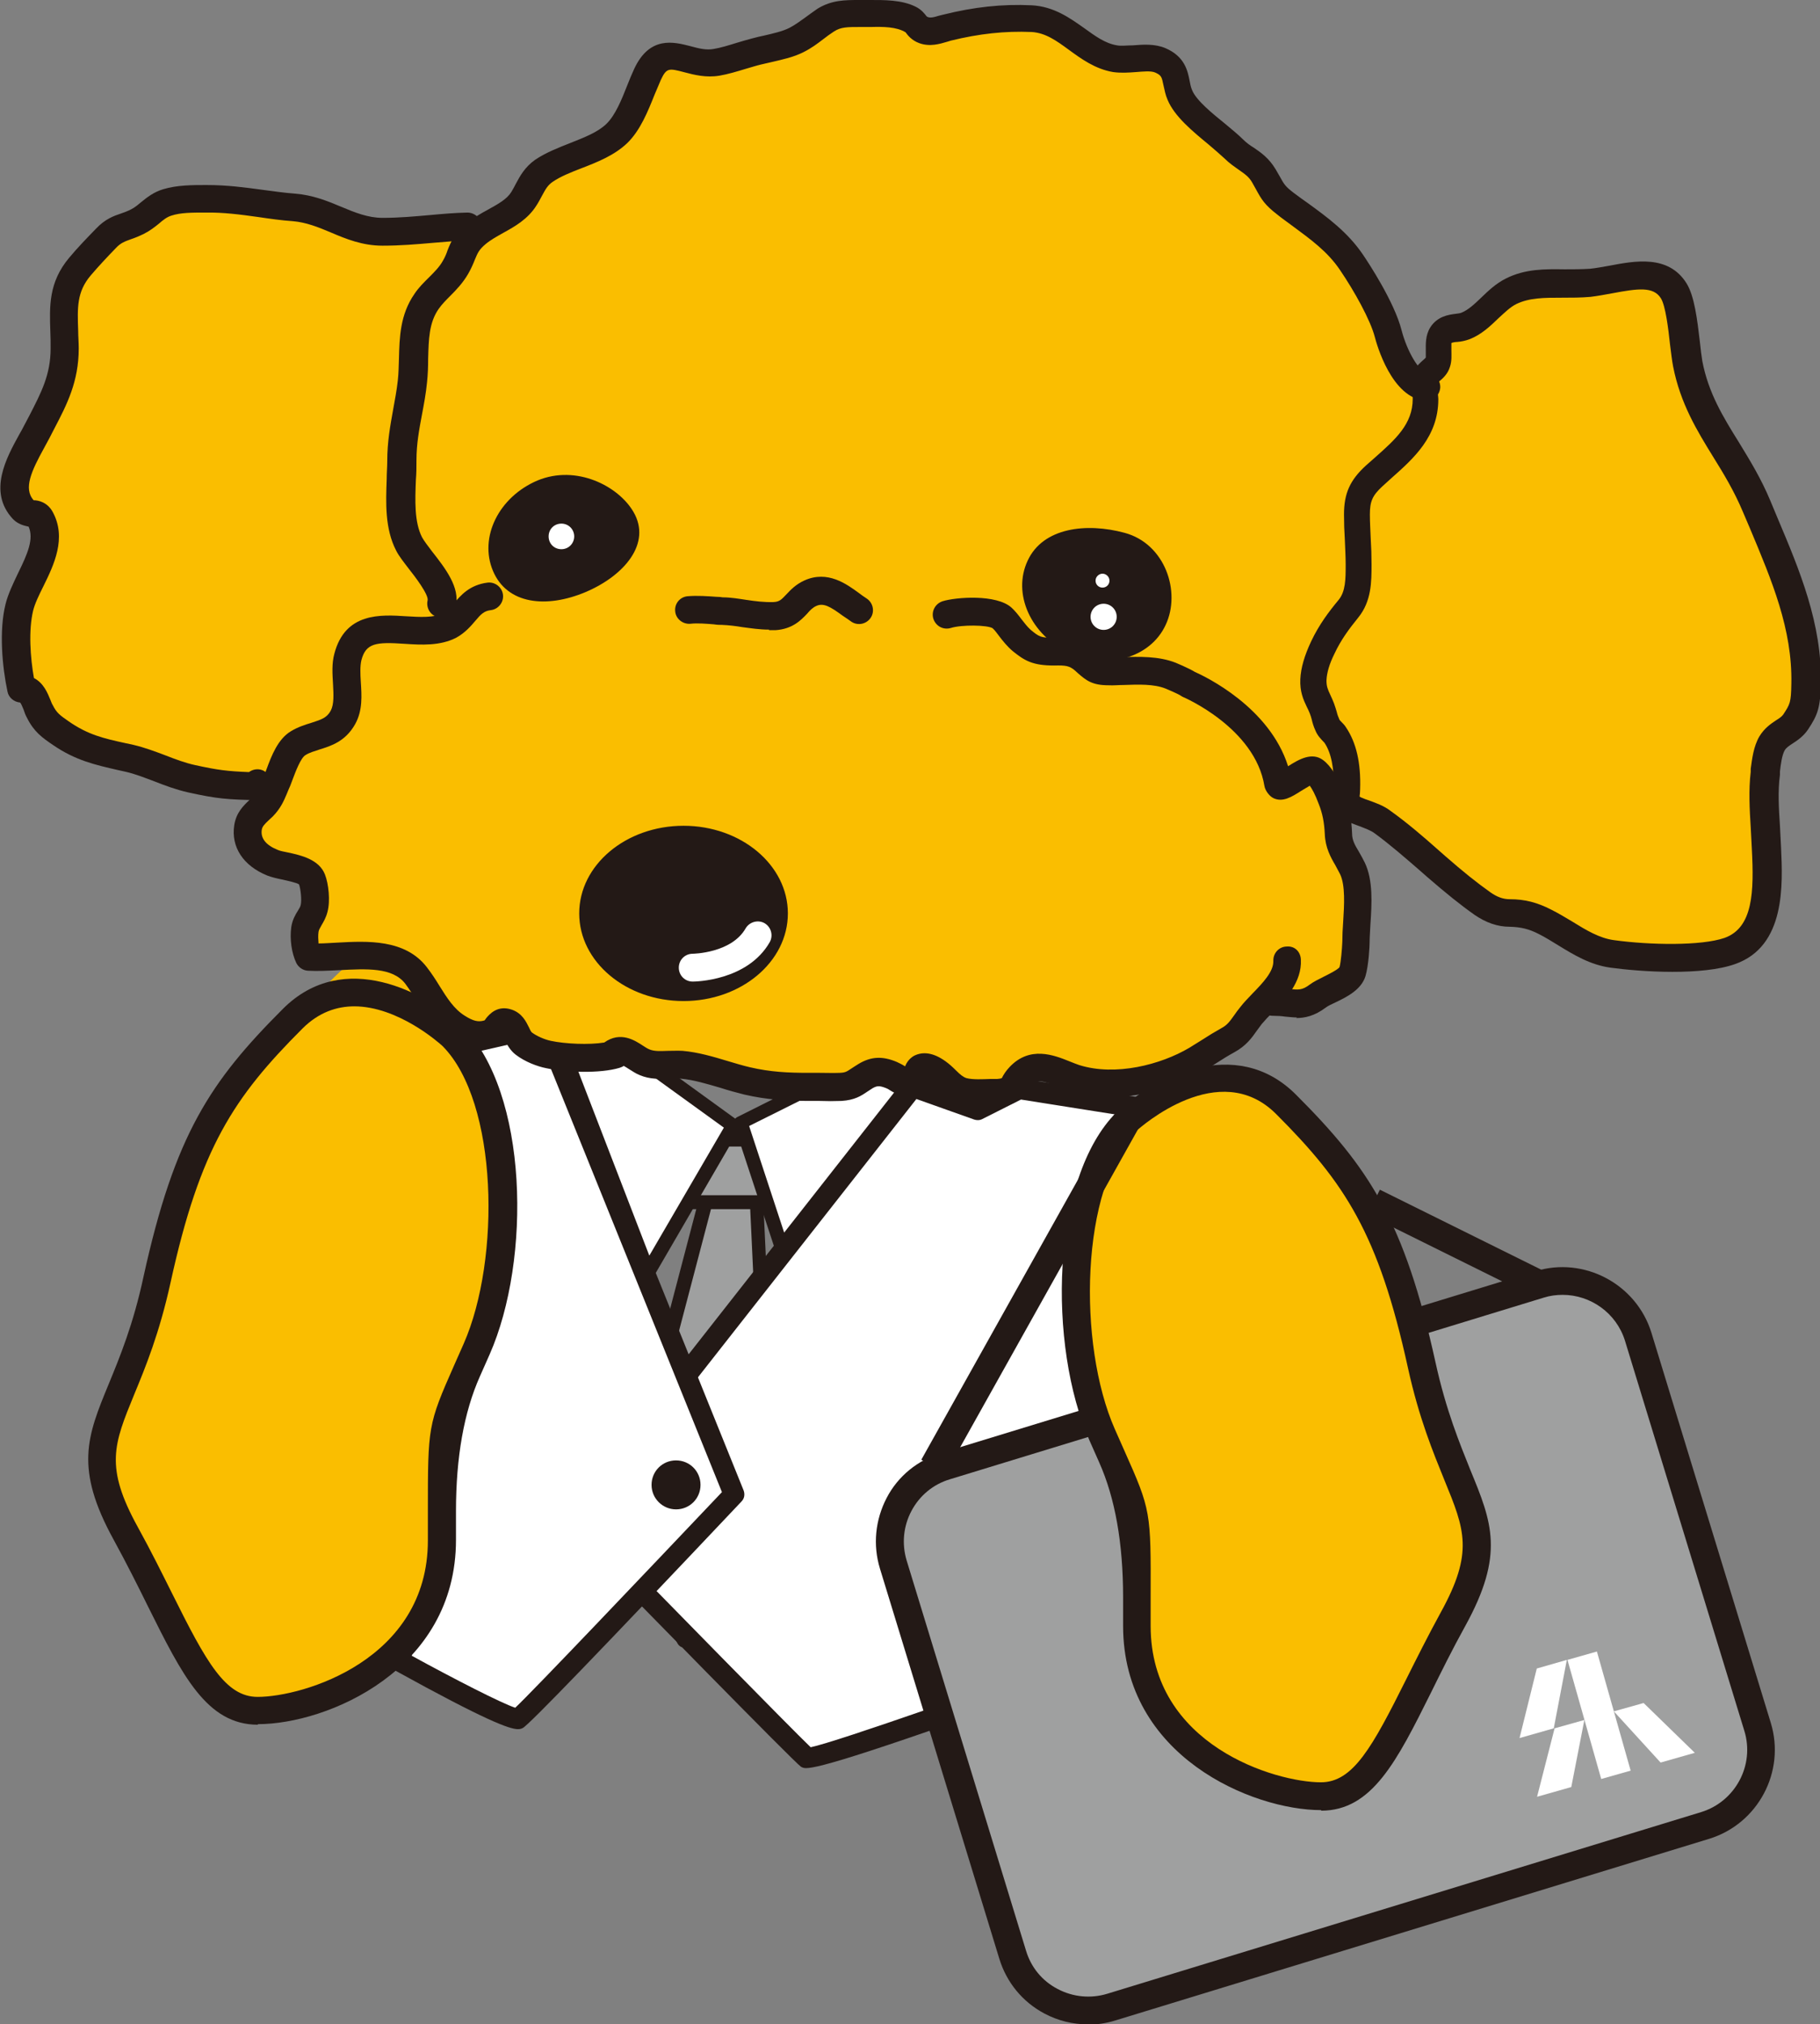<?xml version="1.0" encoding="UTF-8"?>
<svg id="Layer_2" xmlns="http://www.w3.org/2000/svg" width="65.42" height="72.76" viewBox="0 0 65.42 72.76">
  <rect x="0" y="0" width="65.42" height="72.76" fill="#808080" stroke="none"/>
  <defs>
    <style>
      .cls-1 {
        fill: #fff;
      }

      .cls-2 {
        fill: #fabe00;
      }

      .cls-3 {
        fill: #231916;
      }

      .cls-4 {
        fill: #9fa0a0;
      }
    </style>
  </defs>
  <g id="_x3C_レイヤー_x3E_">
    <g>
      <g>
        <polygon class="cls-4" points="25.38 43.12 22.34 54.71 24.59 58.96 27.75 55.12 27.19 43.06 25.38 43.12"/>
        <path class="cls-3" d="M24.59,59.21s-.02,0-.03,0c-.08,0-.16-.06-.2-.13l-2.25-4.25c-.03-.06-.04-.12-.02-.18l3.04-11.58c.03-.11.12-.18.23-.19l1.81-.06c.13-.03.25.1.26.24l.56,12.06c0,.06-.02.12-.06.17l-3.17,3.83c-.05.06-.12.09-.19.09ZM22.61,54.68l2.03,3.83,2.87-3.47-.55-11.72-1.38.05-2.97,11.31Z"/>
      </g>
      <g>
        <rect class="cls-4" x="24.8" y="40.96" width="3" height="2.25"/>
        <path class="cls-3" d="M27.8,43.46h-3c-.14,0-.25-.11-.25-.25v-2.25c0-.14.11-.25.25-.25h3c.14,0,.25.11.25.25v2.25c0,.14-.11.25-.25.25ZM25.05,42.96h2.5v-1.75h-2.5v1.75Z"/>
      </g>
      <g>
        <polygon class="cls-1" points="28.3 45.44 26.63 40.35 31.96 37.69 32.71 39.35 28.3 45.44"/>
        <path class="cls-3" d="M28.3,45.69s-.03,0-.04,0c-.09-.01-.17-.08-.2-.17l-1.67-5.08c-.04-.12.01-.25.13-.3l5.33-2.67c.06-.03.13-.04.2-.01.06.02.12.07.14.13l.75,1.67c.04.08.03.18-.03.25l-4.42,6.08c-.05.07-.12.1-.2.1ZM26.93,40.48l1.45,4.41,4.04-5.57-.58-1.3-4.91,2.45Z"/>
      </g>
      <g>
        <polygon class="cls-1" points="23.3 45.71 26.35 40.46 21.52 36.97 20.51 38.49 23.3 45.71"/>
        <path class="cls-3" d="M23.3,45.96s-.01,0-.02,0c-.1,0-.18-.07-.21-.16l-2.79-7.22c-.03-.08-.02-.16.03-.23l1.01-1.52c.04-.06.1-.09.16-.11.07-.01.14,0,.19.04l4.83,3.5c.1.08.13.22.07.33l-3.05,5.25c-.04.08-.13.12-.22.12ZM20.79,38.52l2.55,6.61,2.68-4.6-4.44-3.21-.8,1.2Z"/>
      </g>
      <g>
        <path class="cls-1" d="M39.55,59.62s-10.29,3.73-10.54,3.56c-.25-.17-8.44-8.56-8.44-8.56l12.23-15.58,2.33.83,1.5-.75,5.5.88,2.75,15.12-5.33,4.5Z"/>
        <path class="cls-3" d="M28.97,63.55c-.1,0-.14-.03-.18-.05-.25-.17-6.03-6.08-8.5-8.61-.13-.13-.14-.35-.03-.49l12.23-15.58c.1-.13.27-.18.42-.12l2.18.78,1.36-.68c.07-.04.15-.05.23-.04l5.5.88c.16.02.28.15.31.3l2.75,15.12c.02.13-.02.27-.13.35l-5.33,4.5s-.07.05-.11.07c-8.52,3.09-10.25,3.57-10.7,3.57ZM21.07,54.6c3.02,3.09,7.33,7.49,8.07,8.2.99-.21,6.66-2.22,10.22-3.5l5.12-4.32-2.66-14.65-5.12-.81-1.39.7c-.09.05-.2.05-.29.02l-2.08-.74-11.86,15.11ZM39.55,59.62h0,0Z"/>
      </g>
      <g>
        <path class="cls-1" d="M14.38,59.71s3.97,2.2,4.24,2.06c.27-.14,7.76-8.06,7.76-8.06l-6.33-15.67-1.67-.92-1.62.38-2.37,22.21Z"/>
        <path class="cls-3" d="M18.62,62.15c-.31,0-1.16-.31-4.42-2.11-.13-.07-.21-.22-.19-.37l2.38-22.21c.02-.16.13-.29.29-.33l1.62-.38c.09-.02.18,0,.26.04l1.67.92c.08.04.13.11.17.19l6.33,15.67c.05.14.03.29-.08.4-5,5.29-7.64,8.03-7.86,8.14-.04.02-.09.04-.17.04ZM14.78,59.5c1.55.85,3.25,1.72,3.74,1.88.62-.58,4.65-4.82,7.43-7.75l-6.19-15.32-1.42-.78-1.22.28-2.32,21.7Z"/>
      </g>
      <g>
        <path class="cls-4" d="M63.17,62.07c.46,1.5-.38,3.08-1.88,3.54l-21.35,6.53c-1.5.46-3.08-.38-3.54-1.88l-4.29-14.02c-.46-1.5.38-3.08,1.88-3.54l21.35-6.53c1.5-.46,3.08.38,3.54,1.88l4.29,14.02Z"/>
        <path class="cls-3" d="M39.1,72.76c-.54,0-1.07-.13-1.56-.39-.79-.42-1.36-1.12-1.62-1.97l-4.29-14.02c-.26-.85-.17-1.75.24-2.54s1.12-1.36,1.97-1.62l21.35-6.53c1.75-.54,3.63.46,4.17,2.21l4.29,14.02c.54,1.76-.46,3.63-2.21,4.17l-21.35,6.53c-.32.1-.65.15-.98.15ZM56.17,46.54c-.23,0-.46.03-.68.1l-21.35,6.53c-.6.18-1.09.59-1.38,1.14-.29.55-.35,1.18-.17,1.78l4.29,14.02c.18.6.58,1.09,1.14,1.38.55.29,1.19.35,1.78.17l21.35-6.53c1.23-.38,1.93-1.69,1.55-2.92l-4.29-14.02c-.31-1-1.24-1.65-2.24-1.65Z"/>
      </g>
      <g>
        <g>
          <path class="cls-2" d="M51.81,12.4c.18-.28-.02.68-.11.98-.07.24-.35.31-.44.53-.08.19,0,.57,0,.78l-.03-.45c-.74-.05-1.23-1.38-1.37-1.9-.2-.77-.88-1.92-1.32-2.56-.62-.92-1.49-1.44-2.38-2.11-.46-.35-.47-.48-.77-1-.3-.51-.69-.57-1.08-.97-.51-.51-1.65-1.24-1.94-1.94-.21-.5-.04-.96-.7-1.24-.47-.2-1.13.03-1.63-.06-1.15-.2-1.78-1.38-3-1.44-1.08-.05-2.07.08-3.05.33-.25.06-.57.2-.85.1-.24-.09-.26-.32-.48-.43-.45-.23-1.11-.19-1.63-.19-.57,0-.97-.03-1.39.24-.37.23-.65.51-1.05.71-.43.21-.93.28-1.44.41-.48.12-1.01.31-1.44.39-1.04.18-1.89-.86-2.49.44-.3.65-.56,1.6-1.09,2.11-.68.66-1.83.8-2.63,1.34-.39.27-.47.61-.72,1-.37.6-1.13.79-1.71,1.25l-.3-.27c-1.06.04-1.98.19-3.07.19-1.18,0-2.02-.78-3.18-.87-1.06-.08-1.99-.31-3.06-.31-.5,0-1.04,0-1.5.13-.44.13-.66.47-1.07.68-.44.23-.76.21-1.14.61-.31.32-.65.67-.93,1.02-.76.91-.55,1.79-.55,2.94,0,1.22-.49,2-1,3-.39.77-1.26,1.97-.49,2.8.17.19.47.06.61.32.56,1.04-.52,2.21-.76,3.19-.21.86-.1,2.08.08,2.93.44.04.49.48.66.82.21.42.42.55.78.8.8.56,1.51.68,2.44.89.78.18,1.43.56,2.23.74,1.02.22,2.37.19,2.33.14l.73.04c-.14.32-.21.56-.47.83-.23.23-.47.39-.53.76-.1.64.34,1.05.89,1.27.38.15,1.25.18,1.41.6.1.25.15.76.08,1.04-.07.28-.29.45-.34.75-.05.31,0,.72.13.99.43.03.92-.02,1.41-.04-.57.49-1.23,1.2-1.99,2.23-2.04,2.78-3.75,4.25-4.87,9.38s-3.12,5.5-1.12,9.12,2.75,6.38,4.75,6.38,6.62-1.62,6.62-6.12-.12-3.75,1.25-6.88,1.37-9-.87-11.25c0,0-.01-.2-.04-.49.08.07.15.15.24.2.35.21.67.34,1.08.23.38-.1.36-.51.71-.39.31.11.3.54.58.75.24.19.6.33.88.39.64.14,1.78.18,2.4,0-.03,0-.07,0-.11,0,.45-.33.79.13,1.16.29.42.17.88.05,1.33.09.78.07,1.59.4,2.35.58.77.18,1.43.21,2.23.21.38,0,.76.02,1.13,0,.44-.02.54-.18.9-.39.31-.18.56-.2.93-.04.26.11.49.39.82.17.11-.08.09-.33.23-.4.2-.11.47.06.61.16.33.23.52.57.92.68.37.1.87.05,1.26.03.57-.02.45-.21.79-.58.61-.65,1.36-.13,1.99.06,1.41.45,3.16.04,4.36-.66.39-.23.73-.48,1.14-.7.43-.23.56-.54.83-.88.2-.25.48-.52.74-.8l.23.27h-.21c.7,0,1.03.24,1.65-.22.32-.23,1.11-.46,1.23-.86.1-.34.12-1.05.12-1.05,0-.79.21-1.95-.12-2.66-.22-.46-.48-.73-.5-1.25-.02-.46-.09-.83-.25-1.25l.56-.35c0,.38-.14.56.22.73.36.16.71.22,1.04.46.67.48,1.31,1.05,1.93,1.59.53.46,1.09.92,1.66,1.33.3.21.62.34.99.34.46,0,.83.09,1.26.31.8.4,1.5,1.03,2.42,1.16,1.12.16,3.17.27,4.21-.11,1.55-.55,1.36-2.61,1.31-3.92-.04-.82-.13-1.66-.04-2.47.04-.34.07-.77.25-1.07.23-.38.62-.42.85-.77.3-.45.36-.61.38-1.37.05-2.28-.91-4.3-1.78-6.37-.8-1.94-2.07-3.06-2.47-5.12-.12-.63-.18-2.1-.5-2.62-.61-.97-1.98-.38-3-.28-.99.1-1.98-.13-2.85.31-.62.31-2.28,1.51-1.63,1.25"/>
          <path class="cls-2" d="M46.54,39.35c-2.44-2.44-5.75.62-5.75.62-2.25,2.25-2.25,8.12-.87,11.25s1.25,2.38,1.25,6.88,4.62,6.12,6.62,6.12,2.75-2.75,4.75-6.38,0-4-1.12-9.12-2.44-6.94-4.87-9.38Z"/>
        </g>
        <g>
          <path class="cls-3" d="M28.28,32.83c0,1.72-1.66,3.12-3.71,3.12s-3.71-1.4-3.71-3.12,1.66-3.12,3.71-3.12,3.71,1.4,3.71,3.12Z"/>
          <path class="cls-3" d="M24.57,35.98c-2.07,0-3.75-1.41-3.75-3.15s1.68-3.15,3.75-3.15,3.75,1.41,3.75,3.15-1.68,3.15-3.75,3.15ZM24.57,29.74c-2.03,0-3.68,1.38-3.68,3.09s1.65,3.09,3.68,3.09,3.68-1.38,3.68-3.09-1.65-3.09-3.68-3.09Z"/>
        </g>
        <path class="cls-1" d="M24.9,35.28c-.28,0-.5-.22-.5-.5s.22-.5.5-.5c.01,0,1.39-.02,1.9-.91.14-.24.45-.32.68-.19.24.14.32.44.19.68-.8,1.4-2.69,1.42-2.77,1.42Z"/>
        <path class="cls-3" d="M22.77,18.4c-.54-.93-2.05-1.71-3.45-1.13-1.39.59-2.11,2.04-1.6,3.25.51,1.21,1.93,1.35,3.33.76,1.39-.59,2.38-1.75,1.72-2.88Z"/>
        <path class="cls-3" d="M60.1,34.93c-.86,0-1.69-.08-2.21-.15-.73-.1-1.32-.46-1.89-.81-.23-.14-.45-.28-.69-.4-.35-.18-.64-.25-1.04-.26-.45,0-.86-.15-1.27-.43-.51-.36-1.03-.78-1.7-1.36l-.25-.22c-.53-.46-1.08-.94-1.64-1.35-.15-.11-.33-.17-.53-.25-.14-.05-.28-.1-.43-.17-.61-.28-.55-.75-.53-1.01,0-.06.01-.12.02-.19.02-.72-.09-1.27-.33-1.63-.13-.14-.25-.25-.33-.45-.06-.13-.1-.26-.13-.39-.02-.07-.04-.15-.07-.22-.04-.09-.07-.17-.11-.24-.12-.25-.25-.54-.23-.99.02-.41.15-.85.39-1.36.29-.61.64-1.07.98-1.48.26-.31.26-.76.26-1.28,0-.3-.02-.6-.03-.89-.02-.3-.03-.61-.03-.91,0-.75.21-1.23.79-1.76l.34-.3c.72-.64,1.34-1.19,1.34-2.09,0-.05,0-.12-.01-.19-.02-.25-.05-.54.05-.78.08-.22.25-.35.35-.44.03-.03.07-.06.08-.08,0-.02,0-.14,0-.24,0-.23-.02-.55.16-.84.25-.4.66-.46.91-.49.08-.01.16-.02.21-.04.25-.1.48-.32.72-.55.25-.24.52-.5.88-.68.69-.35,1.41-.34,2.1-.33.3,0,.61,0,.92-.02.22-.02.46-.07.7-.11.9-.17,2.12-.41,2.77.63.29.46.39,1.33.48,2.09.03.28.06.53.09.71.22,1.15.75,2.01,1.31,2.91.39.64.8,1.3,1.14,2.12l.25.6c.79,1.87,1.61,3.81,1.56,5.97-.02.86-.11,1.11-.46,1.64-.17.25-.38.39-.55.5-.15.1-.23.15-.29.25-.1.18-.14.5-.17.76v.12c-.08.59-.04,1.22,0,1.83l.04.78c.06,1.33.17,3.55-1.65,4.19-.59.21-1.42.28-2.24.28ZM48.92,28.66c.11.05.2.08.29.11.24.09.52.18.78.38.6.43,1.17.92,1.71,1.4l.25.22c.64.56,1.14.96,1.62,1.3.24.17.46.25.7.25.55,0,.99.12,1.48.37.26.13.51.28.76.43.5.31.98.6,1.5.67h0c1.3.18,3.14.21,3.98-.08,1.03-.37,1.06-1.67.98-3.2l-.04-.77c-.04-.65-.08-1.33,0-2v-.11c.05-.36.1-.8.31-1.16.18-.3.42-.46.6-.58.13-.08.21-.14.26-.21.24-.37.28-.42.29-1.11.04-1.95-.7-3.7-1.48-5.56l-.26-.61c-.31-.74-.69-1.37-1.07-1.98-.58-.94-1.18-1.92-1.44-3.25-.04-.2-.07-.48-.11-.78-.06-.56-.16-1.4-.33-1.67-.27-.43-.83-.35-1.74-.18-.27.05-.54.1-.79.13-.34.03-.69.03-1.03.03-.63,0-1.17,0-1.64.23-.22.11-.42.31-.64.51-.28.27-.6.58-1.03.75-.16.06-.32.09-.45.1-.07,0-.18.02-.21.04,0,.03,0,.17,0,.26,0,.17.02.38-.05.59-.08.27-.27.43-.39.53-.03.02-.06.04-.08.07,0,.01.02.2.03.29,0,.1.02.2.02.28,0,1.34-.89,2.13-1.68,2.83l-.32.29c-.37.34-.46.55-.46,1.02,0,.29.02.57.03.86.02.31.03.62.03.93,0,.63,0,1.33-.48,1.92-.34.42-.62.8-.85,1.29-.19.38-.28.7-.29.97,0,.2.04.31.14.52.04.09.09.19.13.3.04.11.07.21.1.31.02.09.05.17.09.26.01.03.02.04.07.09.06.06.12.12.17.2.37.55.54,1.27.51,2.22,0,.1-.01.19-.02.27,0,0,0,0,0,0Z"/>
        <path class="cls-3" d="M9.3,28.76h0c-1.13-.02-1.5-.05-2.54-.28-.44-.1-.84-.25-1.22-.4-.35-.13-.67-.26-1.02-.34l-.27-.06c-.83-.19-1.54-.35-2.34-.9-.4-.27-.69-.48-.94-.98-.05-.09-.09-.19-.12-.29-.04-.09-.09-.23-.13-.26-.22-.02-.41-.18-.45-.39-.19-.89-.31-2.19-.07-3.15.09-.36.27-.73.44-1.09.36-.73.58-1.25.39-1.69-.19-.04-.4-.1-.57-.28-.91-.98-.22-2.21.23-3.03.07-.12.13-.23.18-.33l.19-.36c.42-.82.76-1.46.76-2.41,0-.21,0-.4-.01-.59-.03-.91-.07-1.78.68-2.67.29-.35.64-.71.96-1.04.33-.35.64-.46.91-.55.11-.04.23-.08.36-.15.14-.07.25-.17.36-.26.21-.17.45-.36.79-.46.5-.15,1.05-.15,1.55-.15.77,0,1.4.09,2,.17.39.05.78.11,1.19.14.63.05,1.15.26,1.65.47.5.21.97.4,1.49.4h0c.6,0,1.13-.05,1.7-.1.44-.04.88-.08,1.35-.09.26,0,.51.21.52.48s-.21.51-.48.52c-.45.02-.87.05-1.3.09-.57.05-1.15.1-1.79.1h0c-.72,0-1.31-.24-1.87-.48-.45-.19-.88-.36-1.35-.4-.43-.03-.84-.09-1.25-.15-.64-.09-1.25-.17-1.89-.16-.49,0-.9,0-1.23.11-.16.05-.29.15-.45.29-.16.13-.33.26-.53.36-.18.09-.33.15-.48.2-.22.08-.36.13-.53.31-.3.31-.63.66-.91.99-.5.59-.48,1.15-.45,1.99,0,.2.02.41.02.63,0,1.19-.42,2.01-.87,2.87l-.18.35c-.06.11-.13.24-.2.37-.44.8-.75,1.45-.37,1.87.17,0,.5.07.69.43.5.93.04,1.89-.34,2.66-.16.32-.31.63-.37.88-.17.71-.1,1.69.03,2.42.35.18.49.54.59.78.03.07.05.14.09.2.14.28.26.36.56.57.7.49,1.27.62,2.05.79l.28.06c.42.1.79.24,1.16.38.36.14.7.27,1.07.35.82.18,1.16.22,1.93.25,0,0,0,0,0,0,.22-.16.52-.13.69.09.15.14.22.4.14.59-.08.19-.24.34-.44.34Z"/>
        <path class="cls-3" d="M15.86,22.19s-.08,0-.12-.01c-.27-.06-.43-.33-.37-.6.05-.2-.47-.88-.67-1.13-.19-.25-.36-.46-.46-.66-.41-.79-.37-1.73-.34-2.57,0-.22.02-.44.02-.65,0-.7.11-1.28.21-1.84.06-.34.13-.69.17-1.06.03-.26.03-.52.04-.77.02-.78.04-1.59.56-2.34.16-.24.35-.42.52-.59.2-.2.37-.37.49-.58.09-.15.14-.28.18-.4.12-.3.25-.61.69-.97.25-.2.51-.35.77-.49.36-.2.67-.37.83-.63.06-.1.11-.19.16-.29.15-.28.32-.6.7-.87.39-.26.83-.43,1.26-.6.5-.2.98-.38,1.3-.69.32-.31.55-.88.75-1.39.08-.2.16-.4.24-.57.56-1.22,1.44-.98,2.03-.83.29.08.57.15.83.1.25-.04.54-.13.83-.22.19-.06.38-.11.56-.16.14-.04.28-.07.42-.1.34-.08.66-.15.92-.28.19-.1.37-.23.55-.36.15-.11.3-.22.46-.33C29.9,0,30.37,0,30.9,0h.36c.51,0,1.15-.01,1.65.24.21.1.32.25.4.35.1.08.29.02.42-.02l.16-.04c1.12-.28,2.13-.39,3.19-.34.8.04,1.38.46,1.89.82.39.28.75.55,1.18.62.15.03.35,0,.57,0,.37-.03.79-.06,1.17.1.7.3.8.82.87,1.17.02.11.04.22.09.34.15.37.73.84,1.2,1.22.24.2.47.39.63.55.13.13.26.22.39.3.25.17.54.37.78.77l.15.26c.16.29.2.36.5.59.17.13.34.25.51.37.7.51,1.43,1.04,1.98,1.85.19.28,1.13,1.7,1.39,2.72.2.77.64,1.51.92,1.53.28.02.48.26.47.53-.02.28-.26.49-.53.47-1.22-.08-1.76-2.05-1.82-2.28-.16-.62-.74-1.66-1.25-2.41-.45-.67-1.05-1.1-1.74-1.61-.17-.13-.35-.25-.52-.39-.44-.34-.56-.53-.76-.9l-.14-.25c-.12-.21-.26-.3-.47-.45-.17-.12-.35-.24-.53-.42-.15-.14-.35-.31-.56-.49-.58-.48-1.23-1.01-1.48-1.61-.08-.18-.11-.36-.15-.53-.06-.29-.07-.35-.29-.45-.15-.07-.43-.04-.69-.02-.27.02-.55.04-.83,0-.65-.11-1.15-.48-1.59-.8-.45-.33-.84-.61-1.34-.64-.96-.04-1.88.06-2.9.31l-.13.04c-.27.08-.63.19-1.01.05-.27-.1-.41-.28-.49-.39-.33-.2-.81-.2-1.23-.19h-.37c-.5,0-.72,0-.97.16-.14.09-.26.18-.39.28-.21.16-.42.32-.7.46-.37.19-.77.27-1.15.36-.13.03-.26.06-.39.09-.17.04-.35.1-.53.15-.33.1-.66.2-.96.25-.48.08-.91-.03-1.25-.12-.57-.15-.65-.17-.86.28-.07.16-.14.34-.22.52-.24.6-.51,1.28-.98,1.74-.46.44-1.06.68-1.63.9-.39.15-.77.3-1.06.5-.17.12-.24.24-.38.5-.06.11-.12.23-.2.35-.3.48-.77.75-1.19.98-.23.13-.45.25-.63.4-.24.2-.29.32-.39.56-.06.15-.13.32-.24.51-.19.33-.43.58-.65.8-.14.14-.29.29-.41.46-.35.5-.36,1.09-.38,1.79,0,.28-.01.57-.04.85-.04.41-.11.78-.18,1.15-.1.54-.2,1.05-.2,1.66,0,.22,0,.46-.02.69-.03.75-.06,1.52.22,2.07.07.13.21.31.36.51.48.61,1.02,1.31.85,1.98-.06.23-.26.38-.48.38Z"/>
        <path class="cls-3" d="M35.2,39.82c-.24,0-.48-.02-.7-.08-.38-.1-.62-.33-.82-.52-.08-.08-.16-.16-.26-.23-.02-.01-.03-.02-.04-.03-.05.1-.12.2-.23.27-.51.35-.96.08-1.17-.05-.04-.03-.08-.05-.13-.07-.25-.1-.33-.08-.48,0-.08.05-.14.09-.2.13-.22.15-.45.3-.92.33-.26.01-.53.01-.79,0h-.37c-.81,0-1.52-.04-2.34-.23-.28-.07-.57-.15-.85-.24-.48-.14-.97-.29-1.43-.33-.14-.01-.28,0-.42,0-.32.01-.69.03-1.06-.13-.13-.05-.26-.14-.39-.22-.05-.03-.12-.08-.18-.11-.04.03-.09.05-.15.07-.7.21-1.92.17-2.65.01-.3-.06-.74-.22-1.08-.48-.21-.16-.32-.38-.4-.54-.11.11-.25.21-.46.27-.62.17-1.11-.06-1.48-.29-.58-.36-.93-.91-1.23-1.39-.13-.21-.26-.41-.4-.6-.46-.6-1.4-.54-2.38-.49-.39.02-.78.04-1.12.02-.18-.01-.34-.12-.42-.28-.17-.36-.24-.86-.18-1.29.04-.26.15-.45.24-.59.05-.08.09-.15.1-.21.04-.16,0-.56-.06-.73-.06-.06-.44-.14-.62-.18-.2-.04-.39-.09-.52-.14-.87-.35-1.31-1.03-1.19-1.81.07-.46.34-.71.55-.91l.12-.12c.15-.15.2-.28.29-.5l.08-.18c.04-.09.08-.19.12-.3.18-.49.41-1.09.88-1.37.25-.15.5-.23.73-.3.37-.12.56-.18.7-.44.12-.23.1-.58.08-.95-.02-.36-.05-.74.05-1.1.39-1.48,1.66-1.4,2.58-1.34.49.03,1,.06,1.33-.11.15-.08.26-.21.39-.36.24-.28.56-.66,1.21-.74.27-.03.52.17.55.44s-.17.52-.44.55c-.24.03-.35.14-.56.39-.16.19-.37.43-.68.6-.58.3-1.26.26-1.86.22-1.02-.07-1.39-.03-1.55.59-.05.21-.04.49-.02.79.03.47.07,1.01-.2,1.5-.35.63-.87.79-1.29.92-.18.06-.36.11-.5.2-.17.1-.35.58-.46.87-.05.13-.09.25-.14.35l-.07.17c-.11.26-.22.52-.5.81l-.15.14c-.17.16-.23.23-.25.34-.05.31.15.56.58.73.09.04.22.06.36.09.47.1,1.12.25,1.33.79.13.33.2.95.09,1.35-.05.2-.14.35-.21.47-.06.11-.1.17-.11.24-.02.13-.01.28,0,.42.21,0,.44-.02.67-.03,1.08-.06,2.44-.13,3.22.88.17.22.32.45.46.68.27.43.52.83.91,1.07.3.19.48.23.69.17.02,0,.04-.03.08-.09.11-.13.4-.48.92-.3.37.13.51.43.61.63.03.07.08.17.11.19.16.12.44.25.68.3.51.11,1.37.15,1.92.06.59-.42,1.11-.07,1.4.12.08.05.15.1.23.13.17.07.39.06.65.05.18,0,.36-.01.54,0,.56.05,1.1.21,1.63.37.27.08.53.16.79.22.73.17,1.35.2,2.12.2h.39c.24,0,.48.01.72,0,.2-.01.24-.04.42-.16.07-.05.16-.1.25-.16.45-.27.86-.29,1.38-.07.08.04.17.08.25.13.01,0,.03.02.04.03.06-.14.15-.28.32-.38.33-.17.71-.11,1.13.19.14.1.26.21.38.33.16.16.26.24.38.28.23.06.58.04.88.03h.23c.12-.01.16-.03.16-.03.07-.14.15-.26.28-.4.73-.77,1.59-.43,2.16-.2.12.05.23.09.34.13,1.3.41,2.93-.01,3.96-.62.15-.09.3-.19.45-.28.23-.15.46-.29.71-.43.21-.11.31-.26.46-.47.06-.09.13-.18.21-.28.12-.16.28-.32.44-.49.38-.39.76-.79.75-1.17-.01-.28.2-.51.47-.52.31-.03.51.2.52.47.04.81-.55,1.42-1.03,1.91-.14.14-.27.28-.38.41-.06.08-.12.16-.17.23-.18.26-.39.55-.81.78-.22.12-.43.25-.63.38-.16.1-.32.21-.49.31-1.14.66-3.07,1.25-4.77.71-.13-.04-.27-.1-.41-.15-.62-.25-.83-.28-1.06-.04-.08.08-.13.16-.17.22-.21.32-.42.49-.97.52h-.22c-.16.02-.32.03-.49.03Z"/>
        <path class="cls-3" d="M27.65,22.63c-.35,0-.66-.05-.97-.09-.24-.04-.48-.07-.73-.08-.07,0-.17,0-.29-.02-.25-.02-.59-.05-.85-.02-.27.02-.52-.18-.54-.45-.03-.28.18-.52.45-.54.34-.03.74,0,1.02.02.1,0,.18.01.24.02.29,0,.57.05.84.09.33.05.65.09.98.08.22-.01.29-.09.47-.28.15-.16.34-.36.65-.5.83-.37,1.51.13,1.96.46.09.07.18.13.27.19.23.15.3.46.15.69-.15.23-.46.3-.69.15-.1-.07-.21-.15-.32-.22-.45-.33-.69-.47-.95-.35-.13.06-.22.15-.33.28-.22.23-.52.55-1.14.59-.08,0-.15,0-.23,0Z"/>
        <path class="cls-3" d="M46.62,36.57c-.14,0-.28-.02-.42-.03-.13-.02-.28-.03-.45-.03-.28,0-.5-.22-.5-.5s.22-.5.5-.5h.21s.08,0,.12.01c.08,0,.16.01.23.02.36.04.49.06.78-.16.12-.09.3-.18.5-.28.18-.09.5-.25.56-.34.05-.18.09-.66.1-.91,0-.2.01-.45.03-.71.04-.62.08-1.32-.11-1.72-.06-.12-.12-.22-.17-.32-.17-.29-.36-.63-.38-1.12-.02-.42-.08-.74-.22-1.09-.13-.35-.24-.54-.32-.65-.09.05-.21.13-.3.18-.36.23-.67.42-1,.27-.15-.07-.3-.27-.33-.44-.34-2.09-2.9-3.19-2.93-3.2-.04-.02-.07-.04-.1-.06-.1-.06-.42-.2-.52-.24-.42-.17-.98-.15-1.52-.13-.18,0-.35.02-.53.01-.59,0-.8-.17-1.1-.43l-.11-.1c-.2-.17-.33-.19-.75-.18h0c-.75,0-1.05-.16-1.49-.52-.2-.17-.35-.36-.48-.53-.08-.1-.15-.21-.24-.29-.19-.12-1.12-.13-1.5-.01-.27.08-.54-.06-.63-.33-.08-.26.06-.54.33-.63.48-.15,1.94-.26,2.48.23.13.12.25.27.36.42.11.14.21.27.32.37.31.26.38.29.77.29.52,0,1.01,0,1.5.43l.12.11c.19.17.19.17.43.17.16,0,.32,0,.48-.01.61-.02,1.31-.04,1.92.2,0,0,.46.19.69.33.36.16,2.68,1.26,3.35,3.39.39-.25.86-.52,1.26-.22.28.21.53.61.76,1.22.18.45.26.88.28,1.41,0,.25.1.42.25.67.07.12.14.25.21.39.3.63.25,1.47.2,2.21-.01.24-.03.46-.03.67,0,.1-.03.8-.15,1.2-.15.48-.66.74-1.08.94-.13.06-.26.12-.34.18-.41.31-.76.38-1.07.38Z"/>
        <path class="cls-1" d="M20.64,19.28c0,.25-.2.46-.46.46s-.46-.2-.46-.46.2-.46.46-.46.46.21.46.46Z"/>
        <path class="cls-3" d="M9.27,61.99c-1.84,0-2.72-1.78-3.95-4.25-.36-.73-.76-1.53-1.23-2.39-1.42-2.58-.96-3.72-.18-5.61.39-.95.88-2.13,1.25-3.86,1.12-5.09,2.39-7,5.01-9.62,2.2-2.2,5.17-.56,6.44.61,0,0,0,0,.01.01,2.38,2.38,2.48,8.4.98,11.8l-.35.79q-.86,1.93-.86,4.85v1.03c0,4.68-4.64,6.62-7.12,6.62ZM12.74,36.17c-.63,0-1.28.21-1.87.8-2.47,2.47-3.68,4.29-4.74,9.13-.4,1.82-.9,3.04-1.31,4.03-.73,1.78-1.06,2.59.13,4.75.48.87.88,1.68,1.25,2.42,1.21,2.43,1.9,3.69,3.06,3.69,1.64,0,6.12-1.33,6.12-5.62v-1.03c0-3.07,0-3.13.94-5.26l.35-.79c1.33-3.03,1.24-8.67-.76-10.69-.14-.13-1.61-1.43-3.18-1.43Z"/>
        <path class="cls-3" d="M47.49,65.06c-2.48,0-7.12-1.94-7.12-6.62v-1.03q0-2.92-.86-4.85l-.35-.79c-1.5-3.41-1.4-9.43.98-11.8,0,0,0,0,.01-.01,1.27-1.17,4.25-2.81,6.44-.61,2.62,2.62,3.89,4.53,5.01,9.62.38,1.73.87,2.91,1.25,3.86.78,1.89,1.24,3.03-.18,5.61-.47.85-.87,1.66-1.23,2.39-1.23,2.47-2.12,4.25-3.95,4.25ZM40.83,40.67c-2,2.02-2.1,7.65-.76,10.69l.35.79c.95,2.13.95,2.19.94,5.26v1.03c0,4.29,4.49,5.62,6.12,5.62,1.16,0,1.85-1.27,3.06-3.69.37-.74.78-1.56,1.25-2.42,1.19-2.16.86-2.97.13-4.75-.4-.99-.91-2.21-1.31-4.03-1.06-4.84-2.27-6.66-4.74-9.13-2.04-2.04-4.85.45-5.05.63Z"/>
        <path class="cls-3" d="M41.9,22.46c-.55,1.19-2.11,1.63-3.48,1-1.37-.64-2.04-2.12-1.48-3.31.55-1.19,2.11-1.37,3.48-1,1.46.39,2.04,2.12,1.48,3.31Z"/>
        <path class="cls-1" d="M40.14,22.17c0,.26-.21.47-.47.47s-.47-.21-.47-.47.21-.47.47-.47.47.21.47.47Z"/>
        <path class="cls-1" d="M39.88,20.87c0,.14-.11.25-.25.25s-.25-.11-.25-.25.12-.25.25-.25.25.11.25.25Z"/>
      </g>
      <rect class="cls-3" x="51.86" y="41.36" width="1" height="6.65" transform="translate(-10.93 71.76) rotate(-63.64)"/>
      <rect class="cls-3" x="29.91" y="46.01" width="14.21" height="1" transform="translate(-21.64 56.11) rotate(-60.78)"/>
      <g>
        <polygon class="cls-1" points="56.48 64.23 55.25 64.58 55.88 62.12 56.95 61.82 56.48 64.23"/>
        <polygon class="cls-1" points="59.69 63.35 60.92 63 59.08 61.21 58.01 61.51 59.69 63.35"/>
        <polygon class="cls-1" points="55.85 62.12 54.62 62.47 55.24 59.97 56.32 59.66 55.85 62.12"/>
        <rect class="cls-1" x="56.93" y="59.42" width="1.1" height="4.45" transform="translate(-14.63 18.01) rotate(-15.82)"/>
      </g>
      <g>
        <circle class="cls-3" cx="24.3" cy="53.37" r=".62"/>
        <path class="cls-3" d="M24.3,54.25c-.48,0-.88-.39-.88-.88s.39-.88.88-.88.88.39.88.88-.39.88-.88.88ZM24.3,53c-.21,0-.38.17-.38.38s.17.38.38.38.38-.17.38-.38-.17-.38-.38-.38Z"/>
      </g>
    </g>
  </g>
</svg>